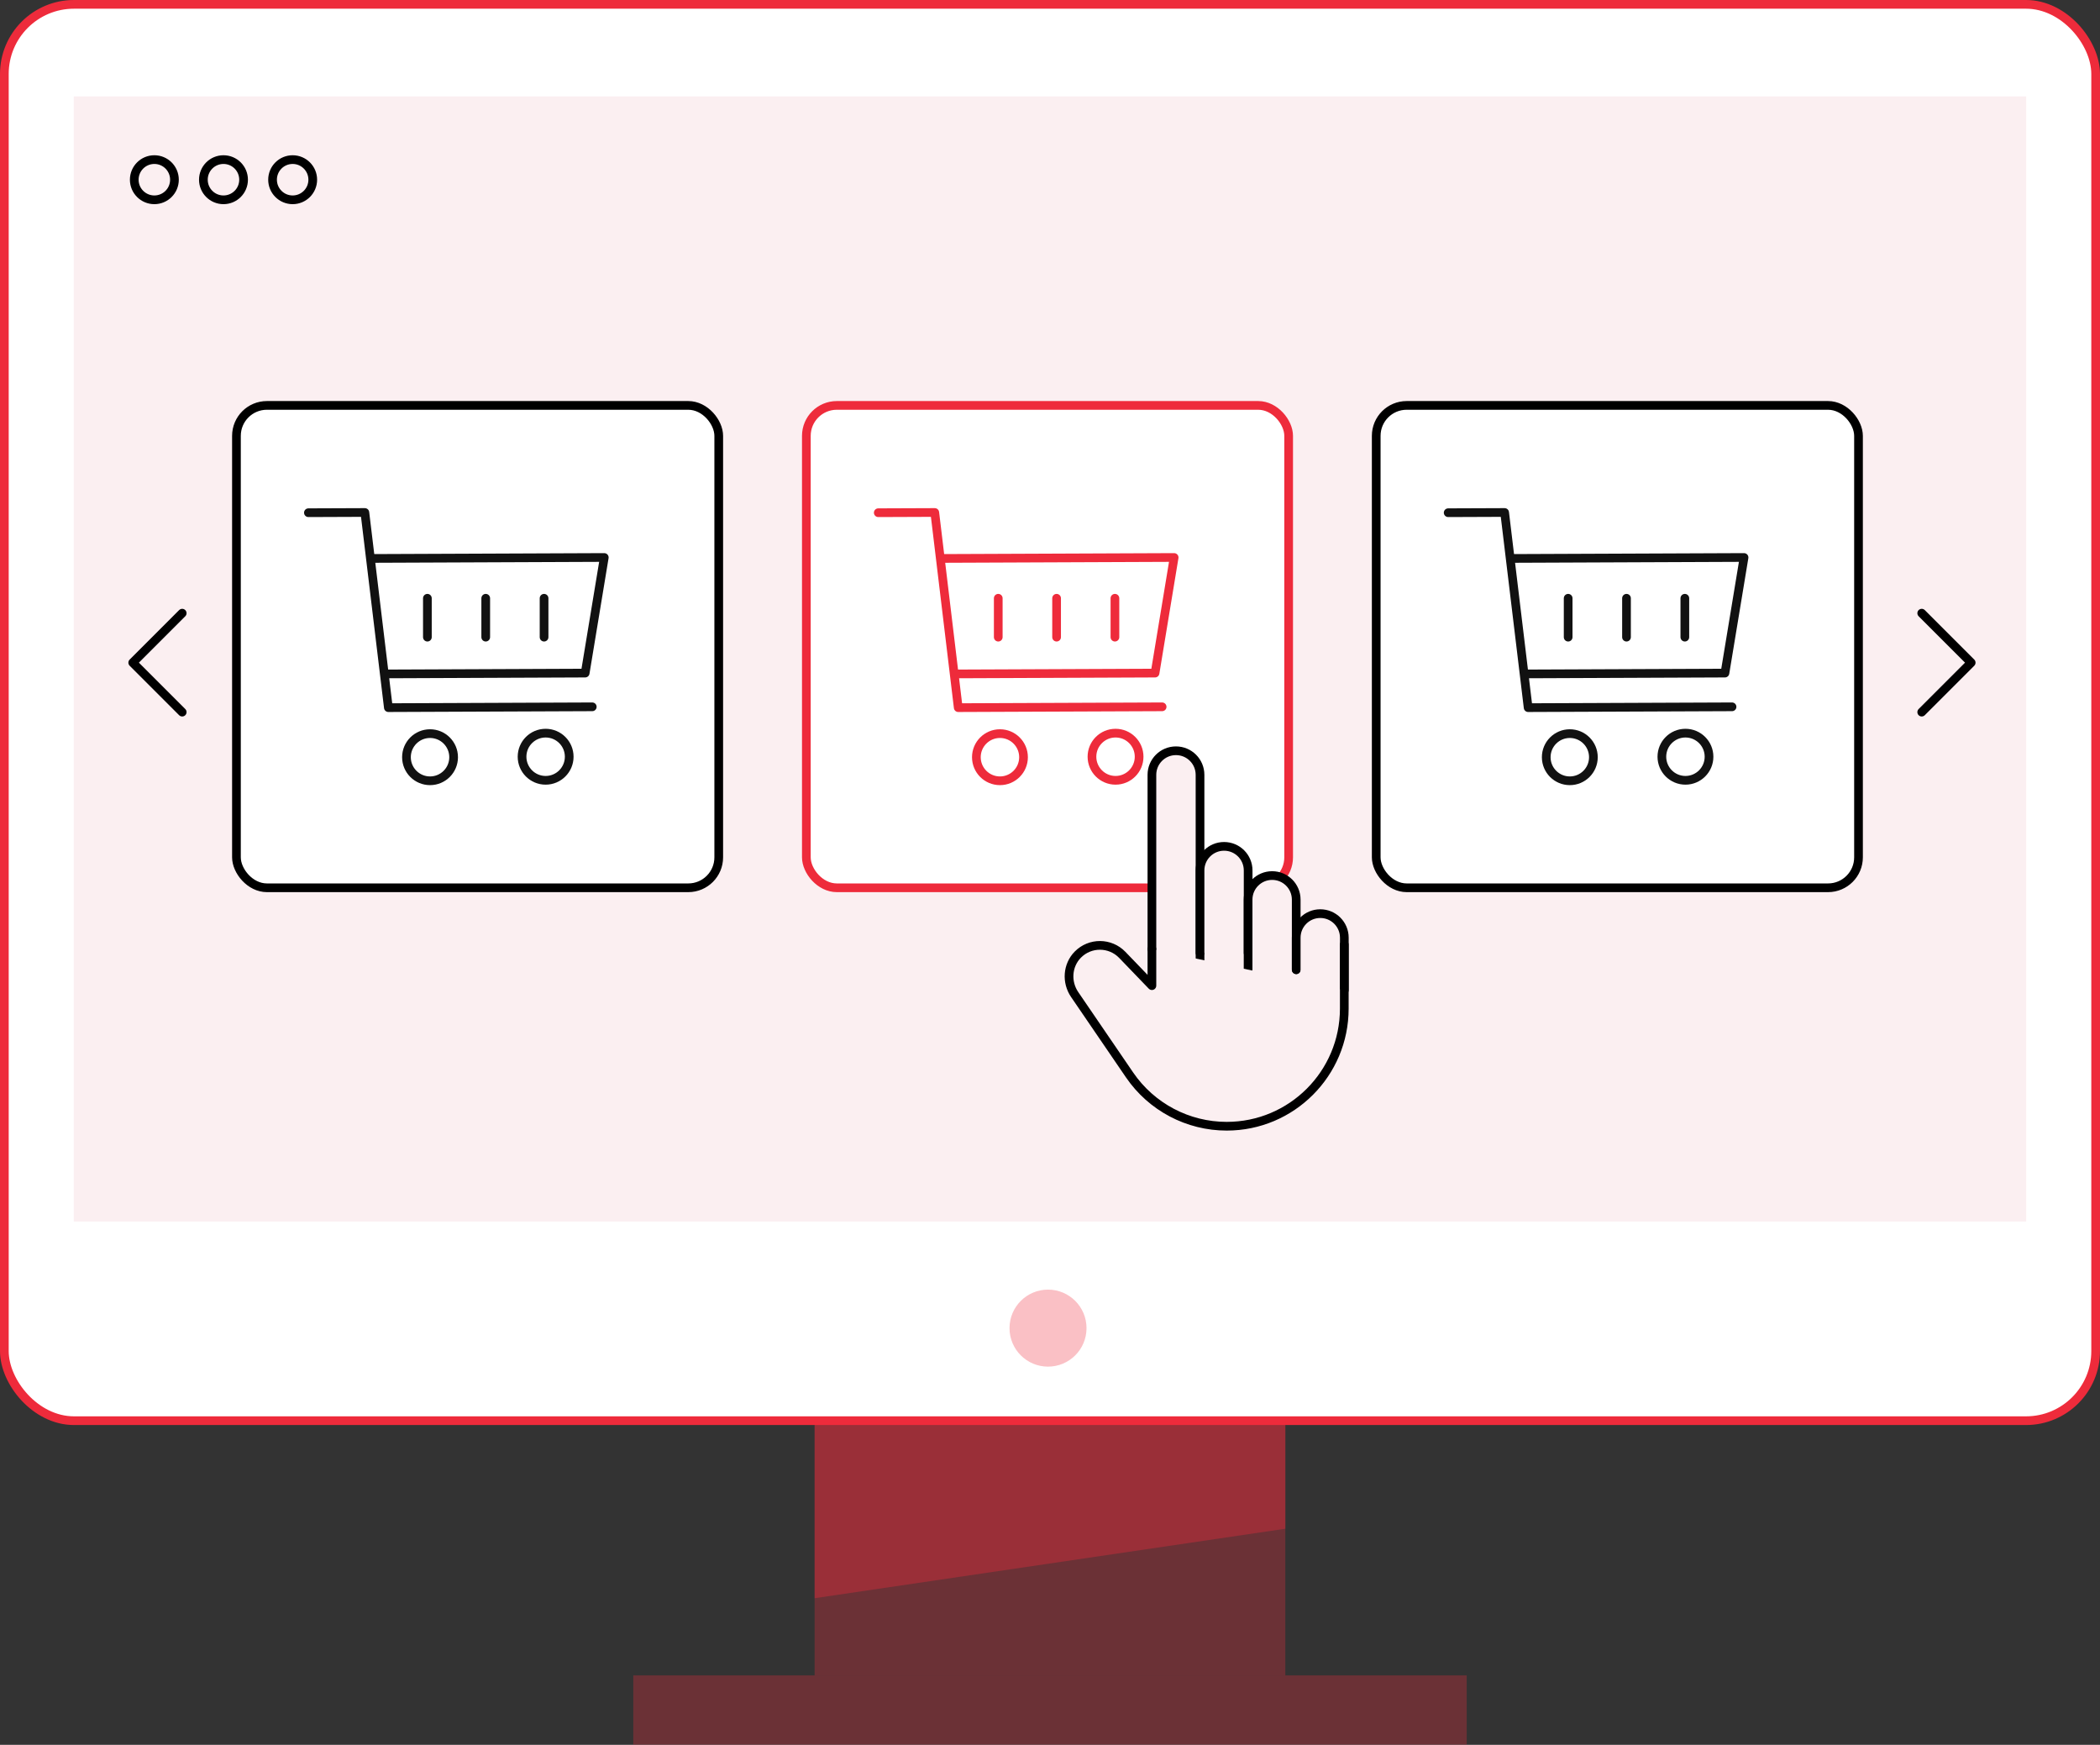 <svg xmlns="http://www.w3.org/2000/svg" id="Layer_2" data-name="Layer 2" viewBox="0 0 482.71 401"><rect x="0" y="0" width="482.71" height="401" fill="#333333" stroke="none"/><defs><style> .cls-1 { stroke: #111; } .cls-1, .cls-2, .cls-3, .cls-4, .cls-5, .cls-6 { stroke-linecap: round; stroke-linejoin: round; stroke-width: 2px; } .cls-1, .cls-4, .cls-5 { fill: none; } .cls-2, .cls-3 { fill: #fff; } .cls-2, .cls-5 { stroke: #ee2b3b; } .cls-3, .cls-4, .cls-6 { stroke: #000; } .cls-7 { opacity: .36; } .cls-8 { opacity: .3; } .cls-9, .cls-6 { fill: #fbeff1; } .cls-10 { fill: #ee2b3b; } </style></defs><g id="Layer_1-2" data-name="Layer 1"><rect class="cls-2" x="1" y="1" width="480.71" height="325.5" rx="16" ry="16"></rect><rect class="cls-9" x="16.96" y="22.16" width="448.78" height="258.57"></rect><g class="cls-8"><rect class="cls-10" x="187.25" y="326.5" width="108.2" height="58.54"></rect></g><g class="cls-8"><rect class="cls-10" x="145.57" y="385.04" width="191.57" height="15.96"></rect></g><g class="cls-8"><circle class="cls-10" cx="240.9" cy="305.23" r="8.85"></circle></g><g class="cls-7"><polygon class="cls-10" points="295.46 351.33 187.25 367.3 187.25 326.5 295.46 326.5 295.46 351.33"></polygon></g><g><rect class="cls-3" x="54.35" y="93.17" width="110.86" height="110.86" rx="7" ry="7"></rect><g><polyline class="cls-1" points="70.89 117.83 83.87 117.78 89.27 162.63 136.14 162.44"></polyline><polyline class="cls-1" points="85.69 128.34 138.9 128.12 134.51 154.69 88.81 154.88"></polyline><circle class="cls-1" cx="98.85" cy="174.02" r="5.42"></circle><circle class="cls-1" cx="125.42" cy="173.91" r="5.42"></circle></g></g><g><rect class="cls-2" x="185.35" y="93.17" width="110.86" height="110.86" rx="7" ry="7"></rect><g><polyline class="cls-5" points="201.88 117.83 214.87 117.78 220.26 162.63 267.13 162.44"></polyline><polyline class="cls-5" points="216.69 128.34 269.89 128.12 265.5 154.69 219.8 154.88"></polyline><circle class="cls-5" cx="229.85" cy="174.02" r="5.42"></circle><circle class="cls-5" cx="256.42" cy="173.91" r="5.42"></circle></g></g><g><rect class="cls-3" x="316.34" y="93.17" width="110.86" height="110.86" rx="7" ry="7"></rect><g><polyline class="cls-1" points="332.88 117.83 345.86 117.78 351.26 162.63 398.13 162.44"></polyline><polyline class="cls-1" points="347.68 128.34 400.89 128.12 396.5 154.69 350.8 154.88"></polyline><circle class="cls-1" cx="360.84" cy="174.02" r="5.42"></circle><circle class="cls-1" cx="387.42" cy="173.91" r="5.42"></circle></g></g><g id="g4107"><g id="g4113"><g id="g4115"><g><g id="g4147"><path id="path4149" class="cls-6" d="M264.78,218.14v-40.07c0-3.05,2.47-5.53,5.53-5.53h0c3.05,0,5.53,2.47,5.53,5.53v44.79"></path></g><g id="g4151"><path id="path4153" class="cls-6" d="M275.84,219v-18.96c0-3.05,2.47-5.53,5.53-5.53h0c3.05,0,5.53,2.47,5.53,5.53v18.98"></path></g><g id="g4155"><path id="path4157" class="cls-6" d="M286.89,222.86v-16.11c0-3.05,2.47-5.53,5.53-5.53h0c3.05,0,5.53,2.47,5.53,5.53v16.11"></path></g><g id="g4159"><path id="path4161" class="cls-6" d="M297.95,222.86v-7.36c0-3.05,2.47-5.53,5.53-5.53h0c3.05,0,5.53,2.47,5.53,5.53v12.06"></path></g><g id="g4163"><path id="path4165" class="cls-6" d="M309,227.56v-10.48,14.72c0,14.93-12.1,27.03-27.03,27.03h0c-8.93,0-17.28-4.41-22.32-11.78l-12.63-18.49c-1.94-2.85-1.69-6.71.73-9.17,2.82-2.86,7.44-2.82,10.22.06l6.81,7.07v-8.39"></path></g></g></g></g></g><g><circle class="cls-4" cx="35.48" cy="41.3" r="4.62"></circle><circle class="cls-4" cx="51.37" cy="41.3" r="4.62"></circle><circle class="cls-4" cx="67.27" cy="41.3" r="4.62"></circle></g><path class="cls-4" d="M41.88,163.66l-11.37-11.37,11.37-11.37"></path><path class="cls-4" d="M441.73,163.66l11.37-11.37-11.37-11.37"></path><g><path id="path1283" class="cls-5" d="M242.87,137.49v8.94"></path><path id="path1287" class="cls-5" d="M256.28,137.49v8.94"></path><path id="path1291" class="cls-5" d="M229.46,137.49v8.94"></path></g><g><path id="path1283-2" data-name="path1283" class="cls-1" d="M373.87,137.49v8.94"></path><path id="path1287-2" data-name="path1287" class="cls-1" d="M387.28,137.49v8.94"></path><path id="path1291-2" data-name="path1291" class="cls-1" d="M360.46,137.49v8.94"></path></g><g><path id="path1283-3" data-name="path1283" class="cls-1" d="M111.65,137.49v8.94"></path><path id="path1287-3" data-name="path1287" class="cls-1" d="M125.06,137.49v8.94"></path><path id="path1291-3" data-name="path1291" class="cls-1" d="M98.24,137.49v8.94"></path></g></g></svg>